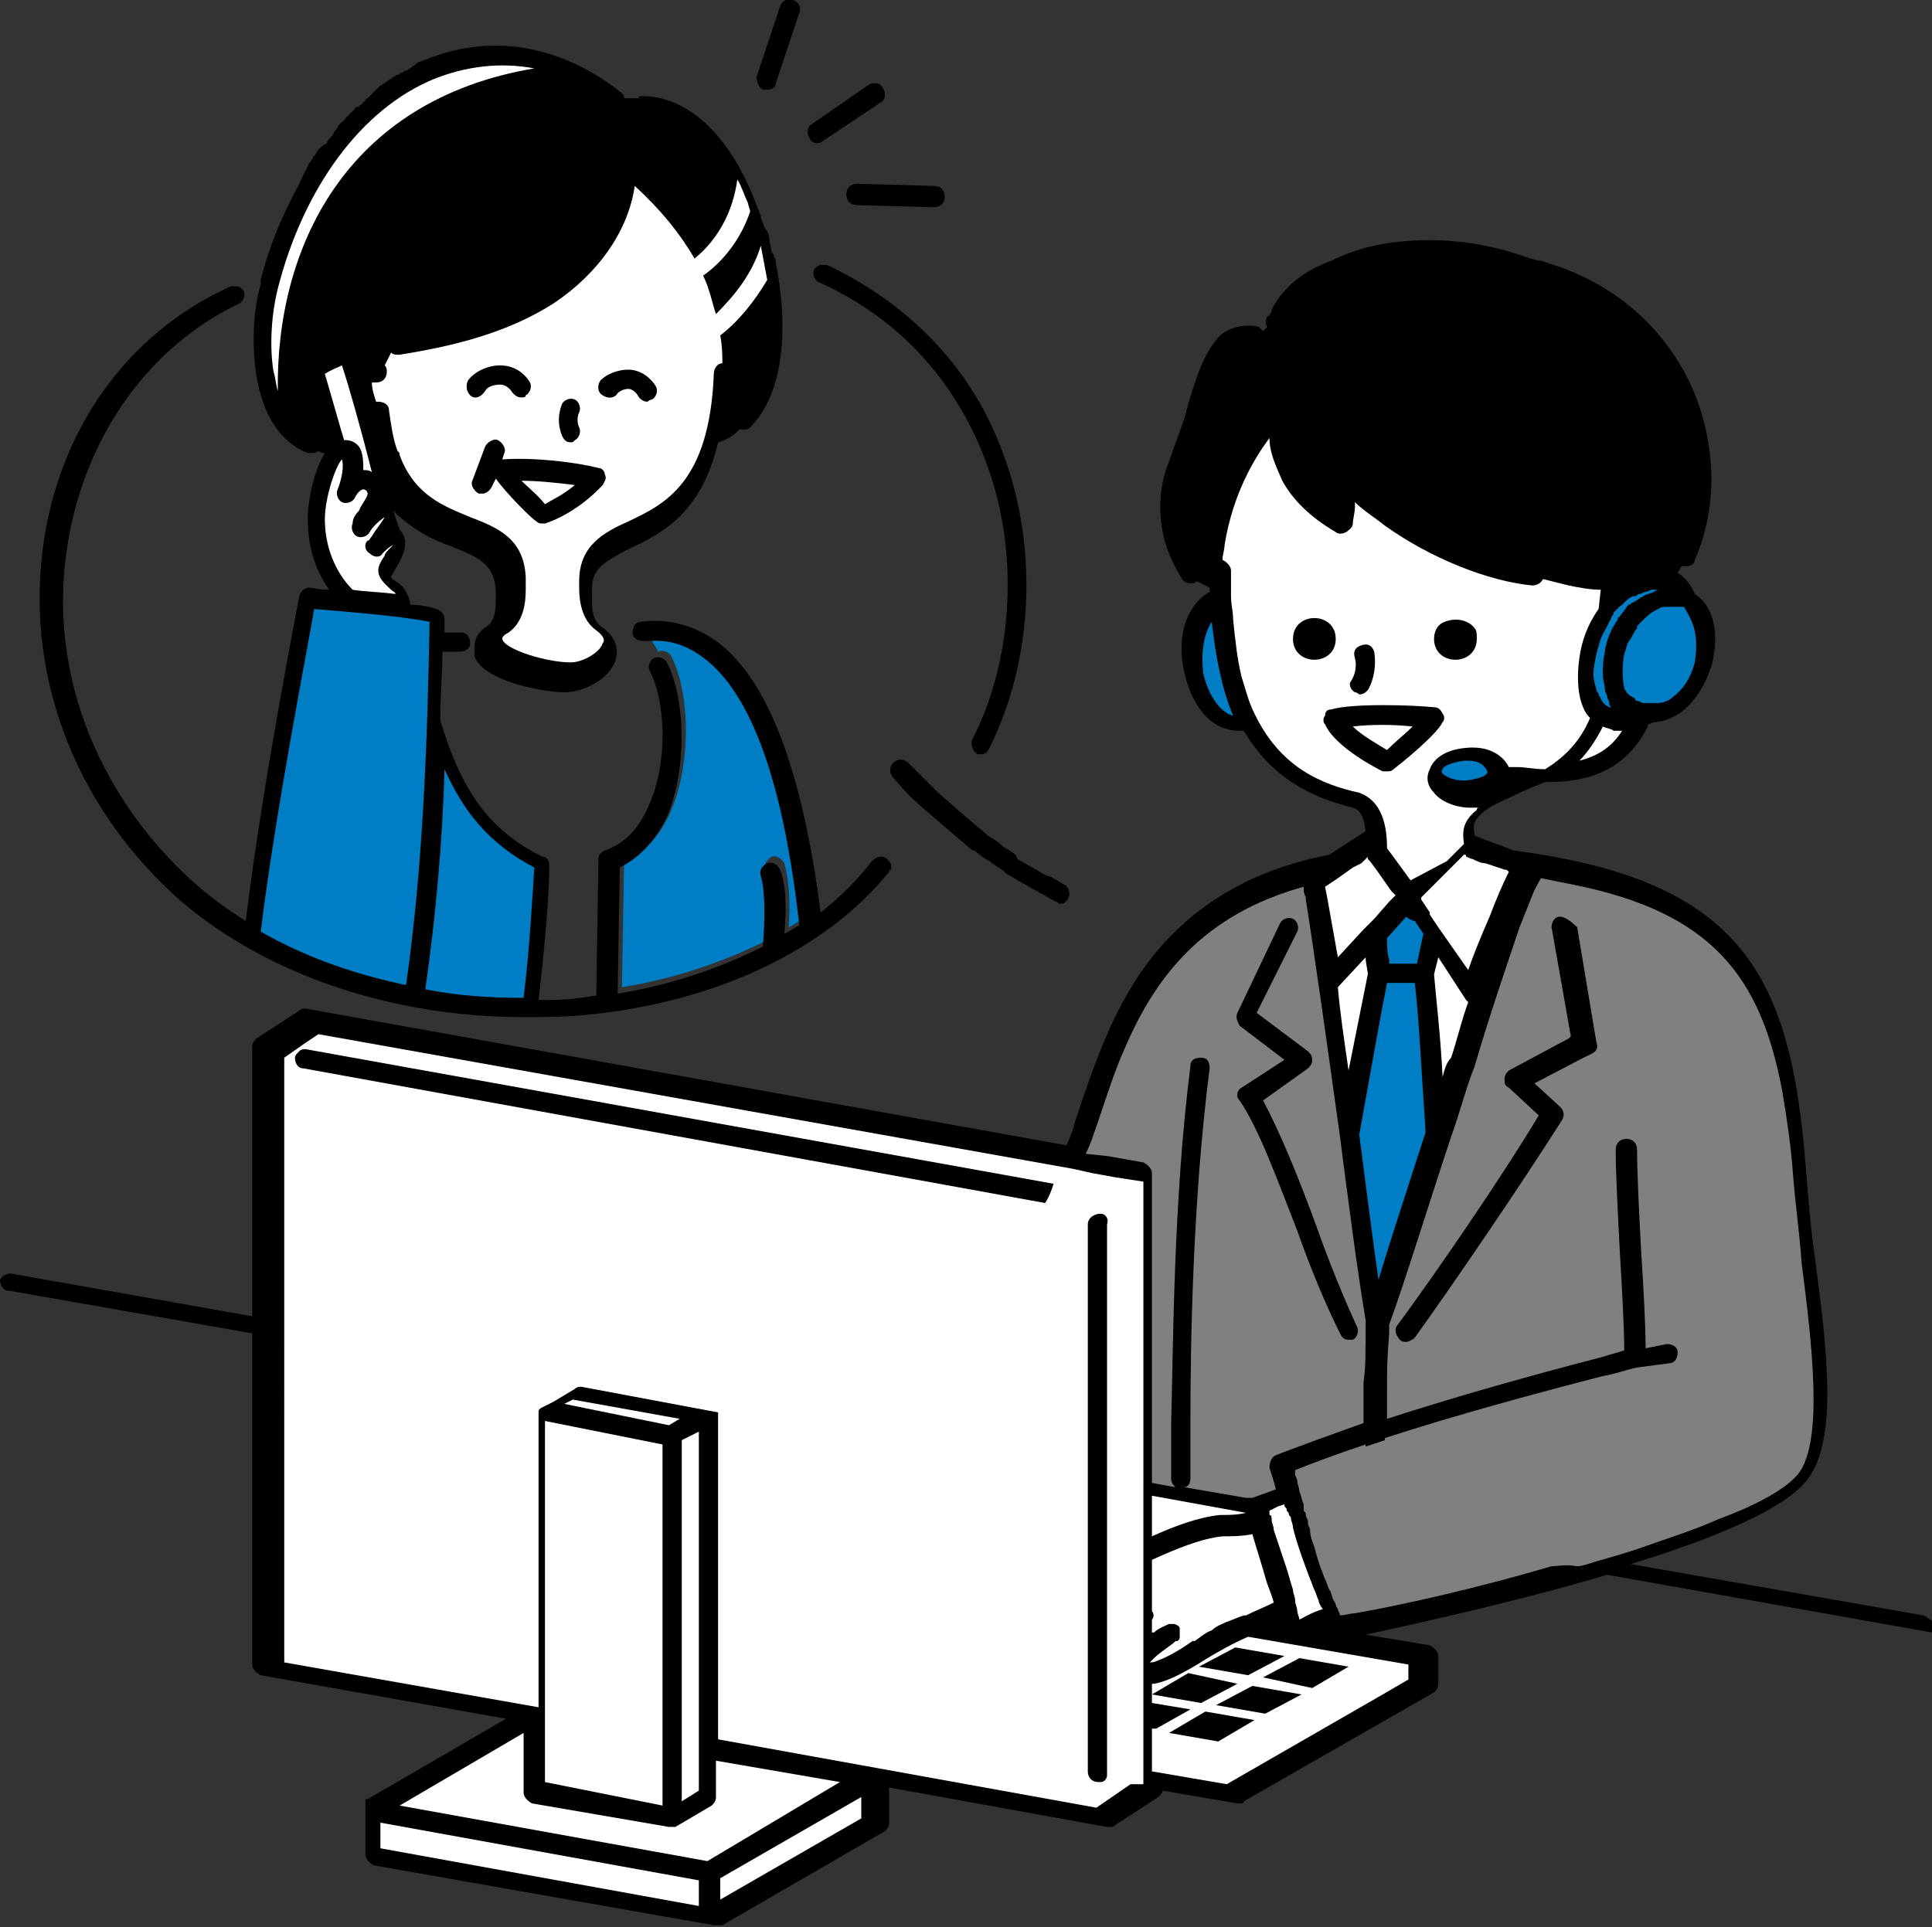 <?xml version="1.0" encoding="utf-8"?>
<!-- Generator: Adobe Illustrator 27.9.0, SVG Export Plug-In . SVG Version: 6.00 Build 0)  -->
<svg version="1.1" id="レイヤー_1" xmlns="http://www.w3.org/2000/svg" xmlns:xlink="http://www.w3.org/1999/xlink" x="0px"
	 y="0px" viewBox="0 0 90.4 90.2" style="enable-background:new 0 0 90.4 90.2;" xml:space="preserve">
<rect x="0" y="0" width="90.4" height="90.2" fill="#333333" stroke="none"/>
<style type="text/css">
	.st0{fill:#F5F3F2;}
	.st1{fill:#007EC5;}
	.st2{fill:#808080;}
	.st3{fill:#FFFFFF;}
</style>
<path class="st0" d="M59.8,75.9L59.8,75.9C59.8,75.9,59.8,75.9,59.8,75.9C59.8,75.9,59.8,75.9,59.8,75.9z"/>
<path class="st0" d="M57.1,70.9c-1,0.1-2.1,0.5-3.2,1V70l4.4,0.8c0,0,0,0,0,0C57.9,70.9,57.5,70.9,57.1,70.9
	C57.1,70.9,57.1,70.9,57.1,70.9z"/>
<path d="M50.2,55.7c0.1,0.1,0.1,0.2,0.1,0.3c0,0.2-0.2,0.3-0.3,0.4C50,56.2,50.1,56,50.2,55.7z"/>
<path d="M50.2,55.7c-0.1,0.2-0.2,0.5-0.3,0.7c0,0-0.1,0-0.1,0c0,0-0.1,0-0.1,0L49,56.3c0.1-0.3,0.2-0.6,0.4-0.9l0.6,0.1
	C50,55.5,50.1,55.6,50.2,55.7z"/>
<g>
	<path class="st1" d="M79.2,29.2c-0.1-0.3-0.3-0.5-0.6-0.6c-0.1,0-0.1,0-0.2,0c-0.1,0-0.2,0-0.4,0c-0.1,0-0.2,0-0.3,0
		c-0.2,0-0.3,0.1-0.5,0.2c-0.2,0.1-0.3,0.2-0.5,0.4c0,0-0.1,0.1-0.1,0.1c0,0,0,0,0,0c-0.1,0.1-0.1,0.1-0.2,0.2c0,0,0,0,0,0.1
		c-0.1,0.2-0.2,0.3-0.3,0.5c-0.1,0.2-0.2,0.4-0.3,0.7c-0.1,0.5-0.2,1.1,0,1.6c0,0,0,0,0,0c0,0.1,0.1,0.2,0.1,0.2
		c0,0.1,0.1,0.1,0.1,0.1c0.1,0.1,0.2,0.2,0.3,0.2c0,0,0.1,0,0.1,0.1c0.1,0,0.2,0.1,0.3,0.1c0.1,0,0.2,0,0.3,0c0,0,0.1,0,0.1,0
		c0.1,0,0.2,0,0.3,0h0c0.2-0.1,0.5-0.2,0.7-0.3c0.4-0.3,0.8-0.8,1-1.6C79.4,30.4,79.4,29.7,79.2,29.2z"/>
	<path class="st1" d="M76.2,28.3C76.2,28.3,76.3,28.3,76.2,28.3c0.1-0.1,0.1-0.1,0.1-0.1c0.2-0.1,0.3-0.3,0.5-0.3
		c0.2-0.1,0.3-0.2,0.5-0.2c0.1,0,0.2,0,0.3-0.1c-0.1,0-0.3,0-0.4,0c-0.1,0-0.2,0-0.3,0.1c0,0,0,0,0,0c-0.1,0-0.2,0.1-0.3,0.1
		c-0.1,0-0.1,0.1-0.2,0.1c0,0,0,0-0.1,0c-0.1,0.1-0.3,0.2-0.4,0.3c0,0,0,0-0.1,0.1c0,0,0,0,0,0c-0.1,0.1-0.1,0.1-0.2,0.2
		c0,0-0.1,0.1-0.1,0.1c0,0,0,0.1-0.1,0.1c-0.1,0.1-0.1,0.1-0.1,0.2c-0.1,0.2-0.2,0.4-0.3,0.6c-0.2,0.4-0.3,0.7-0.4,1.1
		c-0.1,0.5-0.1,0.9-0.1,1.3c0,0.1,0.1,0.3,0.1,0.4c0,0.1,0,0.1,0.1,0.2c0,0.1,0.1,0.1,0.1,0.2c0.1,0.2,0.2,0.3,0.4,0.4
		c0,0,0,0,0.1,0c0,0,0,0-0.1-0.1c0,0,0,0,0-0.1c0,0,0,0,0,0c-0.1-0.1-0.1-0.2-0.1-0.3c0-0.1-0.1-0.2-0.1-0.3
		c-0.1-0.2-0.1-0.5-0.1-0.7c0-0.3,0-0.7,0.1-1.1v0c0,0,0,0,0,0c0,0,0-0.1,0-0.1c0.1-0.5,0.3-1,0.6-1.4c0,0,0,0,0,0c0,0,0,0,0-0.1
		c0.1-0.1,0.1-0.2,0.2-0.2c0,0,0,0,0,0C75.9,28.6,76.1,28.5,76.2,28.3C76.2,28.3,76.2,28.3,76.2,28.3z"/>
	<path class="st1" d="M68.7,35.6c-0.1,0-0.1,0-0.2,0c-0.7,0.1-0.9,0.3-1,0.4c0,0,0,0.1,0,0.2c0.2,0.2,0.6,0.4,1.3,0.3
		c0.5-0.1,0.8-0.3,0.8-0.4c0,0,0,0,0,0C69.5,35.9,69.3,35.6,68.7,35.6z"/>
	<path class="st1" d="M64.9,46c-0.3,1.5-0.7,3.8-1.3,7.1c0,0,0,0,0,0c0.3,2.3,0.6,4.6,0.9,6.7c0.7-2,1.4-4.4,2.2-6.9
		c0,0,0-0.1,0-0.1c-0.2-2.9-0.3-5.2-0.5-6.9L64.9,46z"/>
	<path class="st1" d="M64.9,45l1.3,0l0-0.1l0.3-1.4L66.1,43c-0.2,0-0.3-0.1-0.4-0.2l-0.9,1c0,0.3,0.1,0.7,0.1,1
		C64.9,44.9,64.9,45,64.9,45z"/>
	<path class="st1" d="M56.3,31.5c0.2,0.9,0.6,1.8,1.4,2c-0.5-1.1-0.8-2.6-1-4.4C56.3,29.7,56.2,30.6,56.3,31.5z"/>
	<path class="st1" d="M53.9,78.8L53.9,78.8C53.9,78.8,53.9,78.8,53.9,78.8L53.9,78.8z"/>
	<path class="st1" d="M30.4,29.8c0.1,0.2,0.3,0.5,0.4,0.7c0.2-0.1,0.5,0,0.6,0.2c0.8,1.5,1,4.6,0.1,7c-0.5,1.3-1.3,2.2-2.3,2.6
		l-0.1,5.9c2.5-0.4,4.8-1.2,6.8-2.2c0.1-1.4,0.2-2.5-0.1-3.3c-0.1-0.2,0.1-0.5,0.3-0.6c0.2-0.1,0.5,0.1,0.6,0.3
		c0.2,0.7,0.3,1.8,0.2,3c0.2-0.1,0.5-0.3,0.7-0.4C37,37.7,35.7,33,33.5,30.9C32.6,30.1,31.6,29.7,30.4,29.8z"/>
	<path class="st1" d="M20.8,36c-0.2,3.4-0.4,6.9-0.9,10.3c1.5,0.3,3.1,0.4,4.6,0.4c0,0,0,0,0,0c0.3-2.5,0.4-4.6,0.5-6.1
		C23,39.5,21.7,38,20.8,36z"/>
	<path class="st1" d="M14.7,28.5c-0.4,1.8-1.8,9.4-2.5,15.1c2,1.1,4.3,2,6.8,2.5c0.9-5.6,1-11.4,1.1-17
		C18.6,28.8,15.8,28.6,14.7,28.5z"/>
</g>
<g>
	<path d="M90,75.6l-13.7-2.4c3.9-1.2,7.3-2.6,8.3-4c1.4-1.9,0.9-6,0.3-10.5c-0.2-1.4-0.3-2.8-0.4-4c-0.7-9-2.9-13.5-13.7-14.9
		c-0.7-0.3-1.4-0.5-1.8-0.7c-0.1-0.6,0-0.7,0.3-1c0.4-0.4,1-0.6,1.6-0.9c0.4-0.2,0.9-0.4,1.4-0.6c0,0,0,0,0.1,0
		c1.7,0,3.6-0.4,4.7-2.6c0,0,0,0,0-0.1c0.1,0,0.2-0.1,0.3-0.1c1.4-0.1,2.3-1.4,2.7-2.7c0.4-1.6,0-2.8-0.8-3.3
		c-0.2-0.5-0.5-0.8-0.8-1c0,0,0-0.1,0.1-0.1c0-0.1,0-0.1,0.1-0.2c0,0,0,0,0,0c0.1,0,0.1,0,0.2,0c0.2,0,0.4-0.1,0.4-0.3
		c1.1-2.5,1-5.4-0.1-8c-1.2-2.7-3.4-4.7-6.2-5.7c-0.3-0.1-0.6-0.2-0.9-0.3h0c0,0-0.1,0-0.1,0c-0.1,0-0.3-0.1-0.4-0.1c0,0,0,0,0,0
		c-1.9-0.7-3.9-1-6-0.8c-1.2,0.1-2.3,0.4-3.3,0.9c0,0,0,0,0,0c-1.1,0.4-2.2,1.1-2.8,2.3c0,0,0,0,0,0.1c-0.1,0.1-0.1,0.2-0.2,0.2
		c-0.1,0.2-0.1,0.4,0,0.5c-0.1,0.1-0.1,0.1-0.2,0.2c-0.1-0.1-0.1-0.1-0.2-0.2c-0.7-0.2-1.6,0.1-1.9,0.5c-0.7,0.8-1,1.8-1.4,3.1
		c0,0.1-0.1,0.3-0.1,0.4c-0.2,0.7-0.5,1.4-0.8,2.3c-0.7,1.7-0.5,3.7,0.5,5.3c0,0.1,0.1,0.1,0.1,0.2c0,0,0,0,0,0
		c0.1,0.1,0.2,0.2,0.4,0.2c0.1,0,0.2,0,0.3-0.1c0.2,0.1,0.4,0.2,0.6,0.3c0,0.1,0,0.1,0,0.2c-0.9,0.5-1.6,1.8-1.2,3.7
		c0.3,1.4,1.1,2.8,2.6,2.8c0.1,0,0.1,0,0.2,0c0,0,0,0,0,0c1.3,2.2,3.1,3.1,5.1,3.6c0.3,0.1,0.5,0.3,0.6,1.1c0,0,0,0,0,0l-1.7,1.1
		c-3.6,0.7-6.3,2.3-8.3,4.8c-1.8,2.3-2.7,5-3.6,7.7c-0.1,0.4-0.2,0.7-0.4,1.1l-35.6-6.4c-0.1,0-0.2,0-0.3,0.1l-2,1.3
		c-0.1,0.1-0.2,0.2-0.2,0.4v12.6l-11.3-2c-0.2,0-0.4,0.1-0.5,0.3c0,0.2,0.1,0.4,0.3,0.5l0.1,0l11.4,2v15.5c0,0.2,0.2,0.4,0.4,0.5
		l12.4,2.2v-0.7l-7.4,4.3c0,0,0,0,0,0c0,0,0,0-0.1,0c0,0,0,0,0,0c0,0,0,0,0,0c0,0,0,0,0,0c0,0,0,0,0,0.1c0,0,0,0,0,0.1
		c0,0,0,0,0,0.1c0,0,0,0,0,0.1c0,0,0,0,0,0.1v2.1c0,0.2,0.2,0.4,0.4,0.5l15.9,2.8c0,0,0,0,0,0c0,0,0,0,0,0c0,0,0,0,0.1,0
		c0,0,0,0,0.1,0c0,0,0,0,0.1,0c0,0,0,0,0.1,0l7.6-4.4c0.1-0.1,0.2-0.2,0.2-0.4v-2.1c0,0,0,0,0,0c0,0,0,0,0,0c0,0,0,0,0,0
		c0,0,0,0,0-0.1c0,0,0,0,0,0c0,0,0,0,0-0.1c0,0,0,0,0-0.1s0,0,0-0.1c0,0-0.1-0.1-0.1-0.1c0,0,0,0-0.1,0c0,0,0,0,0,0c0,0,0,0,0,0
		c0,0,0,0,0,0l0,0l-7.3-1.3v0.9l17.7,3.2c0,0,0.1,0,0.1,0c0.1,0,0.2,0,0.3-0.1c0,0,0,0,0,0l2-1.3c0.1-0.1,0.2-0.2,0.2-0.3l3.5,0.6
		c0,0,0.1,0,0.1,0c0.1,0,0.2,0,0.2-0.1l8.9-5.1c0.1-0.1,0.2-0.2,0.2-0.4v-1.3c0-0.2-0.2-0.4-0.4-0.5l-3-0.5
		c2.3-0.5,6.9-1.5,11.3-2.8l15.2,2.7c0,0,0,0,0.1,0h0c0.2,0,0.3-0.1,0.4-0.3C90.4,75.9,90.2,75.7,90,75.6z"/>
	<path class="st2" d="M72.6,73.3c-3.4,1-6.9,1.8-9.2,2.2c-0.2,0-0.5,0.1-0.7,0.1c0-0.1-0.1-0.2-0.1-0.3c-0.1-0.1-0.1-0.3-0.2-0.4
		c-0.1-0.2-0.1-0.4-0.2-0.5c-0.1-0.2-0.1-0.3-0.2-0.5c-0.1-0.2-0.1-0.3-0.2-0.5c-0.1-0.3-0.2-0.6-0.3-1c-0.1-0.3-0.2-0.5-0.2-0.8
		c0-0.1-0.1-0.2-0.1-0.3c0,0,0-0.1,0-0.1c0-0.1-0.1-0.2-0.1-0.3c0-0.1,0-0.1-0.1-0.2c0,0,0,0,0,0c0-0.1,0-0.1,0-0.2c0,0,0-0.1,0-0.1
		c-0.1-0.2-0.1-0.4-0.2-0.6c0-0.2-0.1-0.3-0.1-0.5c0-0.1-0.1-0.2-0.1-0.3c0-0.1,0-0.1,0-0.2c1-0.4,2.1-0.8,3.3-1.2c0,0,0,0,0,0.1
		c0,0,0,0,0,0c0.3-0.1,0.6-0.2,0.9-0.3c0,0,0-0.1,0-0.1c3.4-1.1,7.1-2.1,10.2-2.9c0.6-0.1,1.1-0.3,1.6-0.4l1.5-0.2
		c0.3,0,0.4-0.3,0.4-0.5c0-0.3-0.3-0.4-0.5-0.4l-1,0.2c0-1.1-0.1-2.8-0.2-4.4c-0.1-1.8-0.2-3.8-0.2-4.9c0-0.3-0.2-0.5-0.5-0.5
		c-0.3,0-0.5,0.2-0.5,0.5c0,1.1,0.1,3,0.2,4.9c0.1,1.7,0.2,3.4,0.2,4.5c-0.3,0.1-0.7,0.2-1,0.3c-3.1,0.8-6.7,1.8-10.1,2.9
		c0-0.7,0-1.1,0-1.5c0-0.6,0-1.3,0.1-2.5c0-0.1,0-0.2,0-0.4c0.8-2.2,1.8-5.5,2.9-8.8c0,0,0,0,0,0c0,0,0,0,0,0
		c0.4-1.1,0.7-2.3,1.1-3.3c0.7-2.4,1.5-4.7,2.1-6.5c0.2-0.5,0.4-1,0.6-1.5c0.1-0.3,0.3-0.6,0.4-0.8c0.5,0.1,1,0.2,1.5,0.3
		c6.5,1.3,8.8,4.3,9.8,9.7c0.2,1.2,0.4,2.5,0.5,3.9c0.1,1.3,0.3,2.7,0.4,4.1c0.5,3.9,1,8.2-0.1,9.8c-0.5,0.7-1.9,1.5-3.8,2.2
		c-1.1,0.5-2.4,0.9-3.8,1.4c-0.6,0.2-1.3,0.4-2,0.6c-0.3,0.1-0.6,0.2-0.8,0.2C73.2,73.2,72.9,73.3,72.6,73.3z"/>
	<path class="st3" d="M53.9,80.9l0.2,0l1.6-0.9l-1.8-0.3v-0.9v0c0,0,0,0,0.1,0c0.6-0.1,1.4-0.5,2.5-1.2c0.5-0.3,1.2-0.7,1.9-1
		l7.5,1.3v0.7l-1.2,0.7l-7.3,4.2l-3.5-0.6V80.9z"/>
	<path class="st3" d="M52.9,83.5l-1.6,1.1l-17.7-3.2V66.7v-0.4v-0.1c0,0,0,0,0-0.1c0,0,0,0,0,0c0,0,0,0,0,0c0,0,0,0,0,0c0,0,0,0,0,0
		c0,0,0,0,0,0c0,0,0,0,0,0c0,0,0,0,0,0c0,0,0,0,0,0c0,0,0,0,0,0c0,0,0,0,0,0c0,0,0,0,0,0c0,0,0,0,0,0c0,0,0,0,0,0c0,0,0,0,0,0
		c0,0,0,0,0,0c0,0,0,0,0,0c0,0,0,0,0,0c0,0,0,0,0,0l0,0l-6.4-1.2c-0.1,0-0.2,0-0.3,0.1l0,0l-0.5,0.3l-0.5,0.3l-0.6,0.3c0,0,0,0,0,0
		c0,0,0,0,0,0c0,0,0,0,0,0c0,0-0.1,0.1-0.1,0.1c0,0,0,0,0,0c0,0,0,0,0,0c0,0,0,0,0,0c0,0,0,0,0,0c0,0,0,0,0,0.1v13.8l-11.9-2.1V62.8
		v-0.4V62V49.5l1-0.7l0.6-0.4l35.3,6.3l0.9,0.2l1.1,0.2l1.3,0.2V83.5z"/>
	<polygon class="st3" points="32.7,83.8 31.9,84.3 31.9,67.4 32.7,67 	"/>
	<polygon class="st3" points="40.3,84.1 40.3,85.1 33.7,88.9 33.7,87.9 	"/>
	<polygon class="st3" points="17.8,85.3 17.8,85.3 32.7,88 32.7,88 32.7,89.2 17.8,86.5 	"/>
	<path class="st3" d="M33.1,87.1l-14.4-2.6l5.8-3.4v2.8c0,0.2,0.2,0.4,0.4,0.5l6.4,1.1c0,0,0,0,0,0c0,0,0,0,0,0c0,0,0.1,0,0.1,0
		c0,0,0,0,0.1,0c0,0,0,0,0.1,0l1.7-1c0.1-0.1,0.2-0.2,0.2-0.4v-1.7l5.8,1L33.1,87.1z"/>
	<polygon class="st3" points="26.8,65.5 31.8,66.4 31.3,66.7 31.3,66.7 26.4,65.7 	"/>
	<polygon class="st3" points="31,84.5 25.5,83.4 25.5,66.5 31,67.6 	"/>
	<path class="st3" d="M58.3,70.8C58.3,70.8,58.3,70.8,58.3,70.8c-0.4,0.1-0.8,0.1-1.1,0.1c0,0,0,0-0.1,0c-1,0.1-2.1,0.5-3.2,1V70
		L58.3,70.8z"/>
	<path class="st3" d="M57.4,75.9c-0.2,0.1-0.5,0.2-0.7,0.4c-0.3,0.1-0.5,0.3-0.8,0.5c0,0,0,0-0.1,0c-0.7,0.5-1.3,0.8-1.6,0.9
		c-0.2,0.1-0.3,0.1-0.4,0.1v0c0,0,0.1-0.1,0.2-0.2c0.2-0.2,0.5-0.4,0.9-0.7c0.1-0.1,0.1-0.1,0.2-0.1c0.1-0.1,0.1-0.1,0.1-0.2
		c0-0.1,0-0.3,0-0.4C55.2,76.1,55,76,54.9,76c-0.1,0-0.1,0-0.2,0c-0.2,0.1-0.5,0.2-0.7,0.4c0,0,0,0-0.1,0v0v-0.6v0
		c0.1-0.1,0.1-0.3,0-0.4v0v-0.5V73c1.1-0.5,2.3-1,3.3-1.1c0.4,0,0.9,0,1.4-0.1c0.2,0.7,0.4,1.3,0.6,2c0.1,0.4,0.3,0.8,0.4,1.2
		c-0.4,0.2-0.9,0.4-1.3,0.6c0,0,0,0-0.1,0C57.9,75.7,57.7,75.8,57.4,75.9z"/>
	<path d="M59.8,75.8C59.8,75.9,59.8,75.9,59.8,75.8L59.8,75.8C59.8,75.9,59.8,75.9,59.8,75.8z"/>
	<path class="st3" d="M60.8,75.8c0-0.1-0.1-0.3-0.1-0.4c0-0.2-0.1-0.3-0.1-0.5c0-0.2-0.1-0.3-0.1-0.5c-0.1-0.3-0.2-0.7-0.3-1
		c-0.2-0.6-0.4-1.2-0.6-1.8c0-0.2-0.1-0.3-0.1-0.5c0-0.1,0-0.2-0.1-0.2c0-0.1,0-0.1,0-0.2l0.2-0.1l0.2-0.1l0.3-0.1
		c0,0.1,0,0.1,0.1,0.2c0,0,0,0,0,0c0,0.1,0,0.1,0.1,0.2c0,0.1,0,0.1,0.1,0.2c0,0,0,0,0,0c0,0.2,0.1,0.3,0.1,0.5
		c0.2,0.8,0.5,1.6,0.8,2.4c0.1,0.2,0.1,0.3,0.2,0.5c0.1,0.2,0.1,0.3,0.2,0.5c0,0.1,0.1,0.3,0.2,0.4C61.3,75.5,61,75.7,60.8,75.8z"/>
	<path class="st3" d="M58.1,31.7c-0.2-0.8-0.3-1.7-0.4-2.7c0-0.4-0.1-0.7-0.1-1.1c0,0,0,0,0-0.1c0-0.3,0-0.7,0-1.1
		c0-0.2-0.2-0.4-0.4-0.5c0-0.2,0.1-0.5,0.1-0.7c0.4-2.5,1.5-4.2,2.1-5c0,0.7,0.3,1.3,0.6,2c0.5,0.9,1.3,1.7,2.5,2.4
		c0.1,0.1,0.3,0.1,0.5,0c0.1-0.1,0.3-0.2,0.3-0.4c0-0.2,0.1-0.5,0.1-0.8c0-0.1,0-0.2,0-0.2c0.4,0.4,0.9,0.7,1.4,1.1
		c2.1,1.5,4.8,2.6,6.9,2.8c0,0,0,0,0,0c0.2,0,0.4-0.1,0.5-0.3c0.4,0.1,0.8,0.2,1.2,0.3c0.5,0.1,1,0.2,1.5,0.2l-0.1,0.9
		c-0.5,0.7-0.8,1.5-0.9,2.3c-0.1,0.7-0.1,1.5,0.1,2.1c0.1,0.3,0.2,0.5,0.4,0.7c-0.5,1.2-1.3,1.9-2.1,2.4c-0.5,0-0.9-0.1-1.3-0.1
		c-0.1,0-0.3,0-0.4,0c-0.3-0.6-1-1-2-0.9c-1.2,0.1-1.6,0.7-1.7,1c-0.2,0.4-0.1,0.8,0.2,1.1c0.3,0.4,1,0.7,1.7,0.7c0.1,0,0.2,0,0.4,0
		c0,0-0.1,0-0.1,0.1c-0.6,0.5-0.7,0.9-0.6,1.6c0,0,0,0,0,0l-0.8,0.8L66,41.2l-0.8-1.1l-0.3-0.4c0-1-0.2-2.2-1.3-2.6c0,0,0,0,0,0
		c-1.8-0.4-3.7-1.2-4.9-3.7C58.4,32.8,58.3,32.3,58.1,31.7z"/>
	<path class="st1" d="M56.3,31.5c-0.1-0.9,0-1.8,0.4-2.4c0.2,1.8,0.5,3.2,1,4.4C57,33.3,56.5,32.4,56.3,31.5z"/>
	<path class="st1" d="M79.2,29.2c0.2,0.5,0.2,1.2,0.1,1.8c-0.2,0.8-0.6,1.3-1,1.6c-0.2,0.2-0.5,0.3-0.7,0.3h0c-0.1,0-0.2,0-0.3,0
		c0,0-0.1,0-0.1,0c-0.1,0-0.2,0-0.3,0c-0.1,0-0.2-0.1-0.3-0.1c0,0-0.1,0-0.1-0.1c-0.1-0.1-0.2-0.1-0.3-0.2c0,0-0.1-0.1-0.1-0.1
		c0-0.1-0.1-0.1-0.1-0.2c0,0,0,0,0,0c-0.1-0.5-0.1-1,0-1.6c0.1-0.2,0.1-0.5,0.3-0.7c0.1-0.2,0.2-0.4,0.3-0.5c0,0,0,0,0-0.1
		c0.1-0.1,0.1-0.1,0.2-0.2c0,0,0,0,0,0c0,0,0.1-0.1,0.1-0.1c0.1-0.1,0.3-0.3,0.5-0.4c0.2-0.1,0.3-0.2,0.5-0.2c0.1,0,0.2,0,0.3,0
		c0.1,0,0.2,0,0.4,0c0.1,0,0.1,0,0.2,0C78.9,28.6,79.1,28.9,79.2,29.2z"/>
	<path class="st1" d="M75.4,28.9c0-0.1,0.1-0.1,0.1-0.2c0,0,0-0.1,0.1-0.1c0,0,0-0.1,0.1-0.1c0-0.1,0.1-0.1,0.2-0.2c0,0,0,0,0,0
		c0,0,0,0,0.1-0.1c0.1-0.1,0.2-0.2,0.4-0.3c0,0,0,0,0.1,0c0.1,0,0.1-0.1,0.2-0.1c0.1,0,0.2-0.1,0.3-0.1c0,0,0,0,0,0
		c0.1,0,0.2-0.1,0.3-0.1c0.1,0,0.3,0,0.4,0c-0.1,0-0.2,0-0.3,0.1c-0.2,0.1-0.4,0.1-0.5,0.2c-0.2,0.1-0.3,0.2-0.5,0.3
		c0,0-0.1,0-0.1,0.1c0,0,0,0-0.1,0c0,0,0,0,0,0c-0.1,0.1-0.2,0.3-0.3,0.4c0,0,0,0,0,0c-0.1,0.1-0.1,0.2-0.2,0.2c0,0,0,0,0,0.1
		c0,0,0,0,0,0c-0.3,0.4-0.5,0.9-0.6,1.4c0,0,0,0.1,0,0.1c0,0,0,0,0,0v0c-0.1,0.4-0.1,0.7-0.1,1.1c0,0.2,0.1,0.5,0.1,0.7
		c0,0.1,0.1,0.2,0.1,0.3c0,0.1,0.1,0.2,0.1,0.3c0,0,0,0,0,0c0,0,0,0,0,0.1c0,0,0,0,0.1,0.1c0,0,0,0-0.1,0c-0.2-0.1-0.3-0.2-0.4-0.4
		c0-0.1-0.1-0.1-0.1-0.2c0-0.1-0.1-0.1-0.1-0.2c0-0.1-0.1-0.3-0.1-0.4c-0.1-0.4,0-0.8,0.1-1.3c0.1-0.4,0.2-0.8,0.4-1.1
		C75.2,29.3,75.3,29.1,75.4,28.9z"/>
	<path class="st3" d="M67.5,50.4c-0.1-2-0.3-3.6-0.4-4.8l0.2-0.8l1.3,2c0,0,0,0,0.1,0.1c-0.3,0.8-0.5,1.7-0.8,2.6
		C67.7,49.7,67.6,50,67.5,50.4z"/>
	<path class="st3" d="M68.5,40C68.6,40,68.6,40,68.5,40c0.1,0,0.1,0,0.1,0.1c0.1,0,0.2,0.1,0.3,0.1c0.2,0.1,0.4,0.2,0.6,0.2
		c0.3,0.1,0.6,0.2,0.9,0.3c0,0,0,0,0,0c0.1,0,0.1,0,0.2,0.1c-0.3,0.6-0.6,1.3-0.9,2.1c0,0,0,0,0,0c-0.4,0.9-0.8,1.9-1,2.5l-1.4-2
		l-0.4-0.6l0-0.1l-0.4-0.6L66.5,42l0.2-0.2l1.6-1.6L68.5,40L68.5,40z"/>
	<path class="st1" d="M66.3,45.1l-1.3,0c0-0.1,0-0.1,0-0.2c-0.1-0.3-0.1-0.7-0.1-1l0.9-1c0.1,0.1,0.3,0.2,0.4,0.2l0.4,0.6L66.3,45.1
		L66.3,45.1z"/>
	<path class="st1" d="M69.6,36.1c0,0.2-0.3,0.3-0.8,0.4c-0.6,0.1-1.1-0.1-1.3-0.3c-0.1-0.1,0-0.2,0-0.2c0-0.1,0.3-0.3,1-0.4
		c0.1,0,0.1,0,0.2,0C69.3,35.6,69.5,35.9,69.6,36.1C69.6,36.1,69.6,36.1,69.6,36.1z"/>
	<path d="M70.4,36.6C70.4,36.6,70.4,36.6,70.4,36.6C70.4,36.6,70.4,36.6,70.4,36.6C70.4,36.6,70.4,36.6,70.4,36.6z"/>
	<polygon class="st3" points="64,40.1 64,40.2 64.1,40.3 64.4,40.7 65.1,41.7 65.3,41.9 65,42.2 65,42.2 64.3,43 63.8,43.5 
		62.6,44.8 62.1,42 62.1,42 62,41.5 62,41.5 62.6,41.1 63.3,40.6 63.7,40.4 64,40.1 	"/>
	<path class="st3" d="M63.9,44.8c0,0.3,0.1,0.6,0.1,0.8c-0.2,1-0.5,2.5-0.9,4.5c-0.2-1.4-0.4-2.7-0.5-3.9L63.9,44.8z"/>
	<path class="st1" d="M63.6,53.1c0.6-3.3,1-5.6,1.3-7.1l1.3,0c0.2,1.7,0.3,4,0.5,6.9c0,0,0,0.1,0,0.1l0,0c-0.8,2.5-1.6,4.9-2.2,6.9
		C64.2,57.8,63.9,55.4,63.6,53.1C63.6,53.1,63.6,53.1,63.6,53.1z"/>
	<path class="st3" d="M73.9,35.6c0.4-0.4,0.8-1,1.1-1.6c0.2,0.1,0.4,0.1,0.5,0.2c0.1,0,0.3,0,0.4,0C75.4,35,74.7,35.4,73.9,35.6z"/>
	<path class="st2" d="M51.2,53c0.5-1.4,0.9-2.8,1.5-4.1c1.4-3.2,3.6-6.1,8.3-7.4l0,0.1c0,0.1,0,0.2,0.1,0.4l0,0.1
		c0.4,2.5,1,6.8,1.6,11.1c0,0,0,0,0,0c0.4,3.1,0.8,6.2,1.2,8.6c0,1.5,0,2.2-0.1,2.9c0,0.5,0,1,0,1.9c-1.4,0.5-2.8,1-4.1,1.5
		c-0.2,0.1-0.3,0.3-0.3,0.6c0.1,0.3,0.2,0.6,0.3,1l-1.1,0.4l0,0l-0.3,0l-2.9-0.5c0.2,0,0.3-0.2,0.3-0.4c0-0.5,0-1.4,0-2.6
		c0-3.6,0.1-10.4,0.9-16.6c0-0.3-0.1-0.5-0.4-0.5s-0.5,0.1-0.5,0.4c-0.8,6.3-0.8,13.1-0.9,16.7c0,1.2,0,2.1,0,2.6
		c0,0.2,0.1,0.3,0.2,0.4l-1.1-0.2V54.9c0-0.2-0.2-0.4-0.4-0.5l-1.7-0.3L50.8,54C51,53.6,51.1,53.3,51.2,53z"/>
	<path d="M73,42.9c-0.3,0-0.4,0.3-0.4,0.5l0.9,5.1l-0.1,0.1l-2.8,1.5c-0.1,0.1-0.2,0.2-0.2,0.4c0,0.2,0,0.3,0.2,0.4l1.4,1.3
		c-1.8,3-4.9,7.5-6.6,9.8c-0.1,0.1-0.1,0.2-0.1,0.3c0,0.1,0.1,0.3,0.2,0.4c0.1,0.1,0.2,0.1,0.3,0.1c0.1,0,0.3-0.1,0.4-0.2
		c1.8-2.5,5-7.2,6.9-10.2c0.1-0.2,0.1-0.4-0.1-0.6l-1.2-1.1l2.1-1.1l0.6-0.3c0.2-0.1,0.3-0.3,0.2-0.5l-0.9-5.4
		C73.5,43.1,73.2,42.9,73,42.9z"/>
	<path d="M60.1,49.6l-2,1.3c-0.2,0.1-0.3,0.4-0.1,0.6c0.9,1.3,1.8,3.8,2.7,6.1c0.6,1.7,1.3,3.4,2,4.8c0.1,0.2,0.2,0.3,0.4,0.3
		c0.1,0,0.1,0,0.2,0c0.2-0.1,0.3-0.4,0.2-0.6c-0.6-1.3-1.3-3-1.9-4.7c-0.8-2.2-1.7-4.4-2.5-5.9l2.1-1.5c0.1-0.1,0.2-0.2,0.2-0.4
		c0-0.2-0.1-0.3-0.2-0.4l-2.4-1.8l1.9-3.8c0.1-0.2,0-0.5-0.2-0.6c-0.2-0.1-0.5,0-0.6,0.2l-2,4.2c-0.1,0.2,0,0.4,0.1,0.6L60.1,49.6z"
		/>
	<polygon points="61.4,79 63.1,78 60.8,77.6 59.1,78.5 	"/>
	<path d="M67.1,29.9c0-0.4,0.2-0.7,0.5-0.8c0.5-0.2,1.1-0.1,1.4,0.3c0.1,0.1,0.1,0.3,0.1,0.5C69.1,31.2,67.1,31.2,67.1,29.9z
		 M62.3,33.2c1-0.3,3.9-0.2,4.8-0.1c0.2,0,0.3,0.1,0.4,0.3c0.1,0.1,0.1,0.3,0,0.4c-0.3,0.6-1.9,1.9-2.3,2.2
		c-0.1,0.1-0.2,0.1-0.3,0.1c-0.1,0-0.1,0-0.2,0c-0.2-0.1-2.2-1.1-2.7-2.2c-0.1-0.1-0.1-0.3,0-0.4C62,33.3,62.1,33.2,62.3,33.2z
		 M63.3,34c0.4,0.4,1.1,0.8,1.6,1.1c0.4-0.4,0.9-0.8,1.2-1.1C65.2,33.9,64.1,33.9,63.3,34z M63.4,32.4c0.1,0,0.2,0.1,0.2,0.1
		c0.2,0,0.3-0.1,0.4-0.2c0.3-0.5,0.4-1.2,0.3-1.8c-0.1-0.3-0.3-0.4-0.6-0.3c-0.3,0.1-0.4,0.3-0.3,0.6c0.1,0.4,0,0.8-0.2,1.1
		C63.1,32,63.2,32.3,63.4,32.4z M62.5,29.9c0-1.3-2-1.3-2,0C60.5,31.2,62.5,31.2,62.5,29.9z"/>
	<polygon points="56.9,79.8 59.2,80.2 60.9,79.3 58.6,78.9 	"/>
	<polygon points="56.1,78 58.4,78.4 60.1,77.5 57.8,77.1 	"/>
	<polygon points="54.7,81.1 57,81.5 58.7,80.5 56.4,80.1 	"/>
	<polygon points="57.9,78.8 55.6,78.3 53.9,79.3 56.2,79.7 	"/>
	<path d="M51.5,56.8C51.4,56.8,51.4,56.8,51.5,56.8c-0.3,0-0.6,0.2-0.6,0.5v25.6c0,0.3,0.2,0.5,0.5,0.5c0,0,0.1,0,0.1,0
		c0.2,0,0.3-0.2,0.3-0.3c0,0,0-0.1,0-0.1V57.3C51.9,57,51.7,56.8,51.5,56.8z"/>
	<path d="M39.6,9.1c0,0.3,0.2,0.5,0.5,0.5l3.6,0.1c0,0,0,0,0,0c0.3,0,0.5-0.2,0.5-0.5c0-0.3-0.2-0.5-0.5-0.5l-3.6-0.1
		C39.8,8.6,39.6,8.8,39.6,9.1z"/>
	<path d="M47.5,40c-0.2-0.2-0.5-0.3-0.7-0.5c0,0,0,0,0,0c-0.2-0.2-0.5-0.3-0.7-0.5c0,0,0,0,0,0c-0.2-0.2-0.5-0.4-0.7-0.6
		c0,0,0,0,0,0c-0.5-0.4-0.9-0.8-1.4-1.2c-0.5-0.5-1-1-1.5-1.5c-0.2-0.2-0.5-0.2-0.7,0c-0.2,0.2-0.2,0.5,0,0.7c0.5,0.6,1,1.1,1.6,1.6
		c0.7,0.6,1.4,1.2,2.1,1.8c0,0,0,0,0.1,0c0.2,0.2,0.5,0.4,0.7,0.5c0,0,0,0,0,0c0.2,0.2,0.5,0.3,0.7,0.5c0,0,0.1,0.1,0.1,0.1
		c0.2,0.1,0.5,0.3,0.7,0.4c0,0,0,0,0,0c0.2,0.1,0.5,0.3,0.7,0.4c0.1,0,0.1,0.1,0.2,0.1c0.2,0.1,0.5,0.3,0.7,0.4
		c0.1,0,0.1,0.1,0.2,0.1c0.2,0,0.3-0.1,0.4-0.3c0.1-0.2,0-0.5-0.2-0.6c-0.2-0.1-0.5-0.3-0.7-0.4C49.1,41,49.1,41,49,41
		c-0.2-0.1-0.5-0.3-0.7-0.4c0,0,0,0,0,0c-0.2-0.1-0.5-0.3-0.7-0.4C47.6,40.1,47.5,40,47.5,40z"/>
	<path d="M38.2,6.7c0.1,0,0.2,0,0.3-0.1l2.7-1.8c0.2-0.1,0.3-0.4,0.1-0.7c-0.1-0.2-0.4-0.3-0.7-0.1L38,5.8c-0.2,0.1-0.3,0.4-0.1,0.7
		C37.9,6.6,38.1,6.7,38.2,6.7z"/>
	<path d="M38.7,12.4C38.6,12.4,38.6,12.4,38.7,12.4c-0.1,0-0.1,0-0.1,0c0,0,0,0,0,0c0,0,0,0-0.1,0c0,0,0,0,0,0c0,0-0.1,0-0.1,0
		c0,0,0,0,0,0c-0.1,0-0.2,0.1-0.3,0.2c0,0,0,0,0,0c0,0,0,0,0,0c-0.1,0.2,0,0.5,0.2,0.6c3.8,1.7,6.5,4.7,7.9,8.6
		c1.5,4.1,1.2,9.1-0.7,12.8c-0.1,0.2,0,0.4,0.1,0.6c0,0,0.1,0,0.1,0.1c0.1,0,0.1,0,0.2,0c0.2,0,0.3-0.1,0.4-0.3
		c2-4,2.3-9.2,0.7-13.6C45.6,17.4,42.7,14.3,38.7,12.4z"/>
	<path d="M35.7,4.2c0.1,0,0.1,0,0.2,0c0.2,0,0.4-0.1,0.4-0.3l1.1-3.3c0.1-0.2,0-0.5-0.3-0.6c-0.2-0.1-0.5,0-0.6,0.3l-1.1,3.3
		C35.4,3.8,35.5,4.1,35.7,4.2z"/>
	<path d="M8.5,42.2c4,3.4,9.8,5.4,16,5.4c1,0,1.9,0,2.9-0.1c6.2-0.6,11.3-3.1,14.2-6.7c0,0,0-0.1,0.1-0.1c0,0,0,0,0,0c0,0,0,0,0,0
		c0,0,0,0,0-0.1c0,0,0,0,0,0c0,0,0-0.1,0-0.1c0,0,0,0,0,0c0-0.1-0.1-0.2-0.2-0.3c0,0,0,0,0,0c-0.2-0.2-0.5-0.1-0.7,0.1
		c-0.7,0.9-1.5,1.7-2.4,2.4c-0.7-5.4-2-10.1-4.4-12.3c-1.1-1-2.5-1.5-4-1.3c-0.3,0-0.4,0.3-0.4,0.5c0,0.3,0.3,0.4,0.5,0.4
		c0.1,0,0.1,0,0.2,0c1.2-0.1,2.1,0.3,3,1.1c2.3,2.1,3.5,6.8,4.1,12.2c-0.2,0.1-0.5,0.3-0.7,0.4c0.1-1.2,0.1-2.2-0.2-3
		c-0.1-0.2-0.3-0.4-0.6-0.3c-0.2,0.1-0.4,0.3-0.3,0.6c0.2,0.7,0.2,1.9,0.1,3.3c-2,1-4.3,1.8-6.8,2.2l0.1-5.9c1-0.5,1.8-1.4,2.3-2.6
		c0.9-2.4,0.7-5.5-0.1-7c-0.1-0.2-0.4-0.3-0.6-0.2c0,0,0,0,0,0c-0.2,0.1-0.3,0.4-0.2,0.6c0.7,1.3,0.9,4.1,0,6.2
		c-0.5,1.2-1.2,1.9-2.1,2.2c-0.2,0.1-0.3,0.2-0.3,0.4l-0.1,6.4c-0.3,0-0.5,0.1-0.8,0.1c-0.6,0.1-1.2,0.1-1.9,0.1
		c0.3-2.6,0.5-4.9,0.5-6.3c0-0.2-0.1-0.4-0.3-0.4c-2.7-1.3-3.9-3.4-4.8-6.4c0-1.1,0.1-2.2,0.1-3.2c0.3,0,0.5,0,0.8,0
		c0.2,0,0.5-0.1,0.5-0.4c0,0,0,0,0,0c0-0.3-0.2-0.5-0.4-0.5c-0.3,0-0.6,0-0.8,0c0-0.2,0-0.4,0-0.6c0-0.2-0.1-0.4-0.4-0.5
		c-0.3-0.1-0.7-0.2-1.2-0.2c0-0.2-0.1-0.4-0.2-0.6c-0.1-0.2-0.3-0.4-0.5-0.5c-0.1-0.1-0.2-0.1-0.2-0.2c0-0.1,0.1-0.1,0.1-0.2
		c0.3-0.5,0.9-1.4,0.3-2c-0.1-0.3-0.2-0.6-0.3-0.9c0.9,0.9,1.9,1.4,2.8,1.7c1.2,0.5,2,0.8,2,2.2c0,0,0,0,0,0.1c0,0.1,0,0.2,0,0.3
		c0,0,0,0,0,0c0,0.4-0.1,0.9-0.4,1.1c-0.5,0.3-0.6,0.7-0.6,1c0,0.2,0,0.3,0,0.4c0.4,1.2,3.3,1.7,4.2,1.7c0,0,0,0,0,0
		c0.9,0,2.1-0.6,2.4-1.5c0.1-0.3,0.2-1-0.7-1.6c-0.3-0.2-0.4-0.7-0.4-1.1c0,0,0-0.1,0-0.1c0-0.1,0-0.1,0-0.2c0,0,0-0.1,0-0.1
		c-0.1-1.2,0.6-1.5,1.7-2.1c1.5-0.7,3.4-1.6,4.2-5c0.4-0.1,0.7-0.3,1-0.6c0,0,0.1,0,0.2,0c0.1,0,0.2,0,0.3-0.1
		c1.6-1.6,1.8-4.7,1.2-7.7c0-0.1,0-0.2-0.1-0.3c0-0.1,0-0.1-0.1-0.2h0c0-0.2-0.1-0.4-0.1-0.6c0,0,0,0,0,0c0-0.2-0.1-0.4-0.2-0.5
		c0,0,0,0,0,0c-0.1-0.2-0.1-0.3-0.2-0.5c0,0,0-0.1,0-0.1c-0.1-0.2-0.1-0.3-0.2-0.5c-1.2-3.2-3.1-5-5.2-5.1c0,0-0.1,0-0.1,0
		c0,0,0,0,0,0c0,0,0,0-0.1,0c0,0,0,0,0,0c0,0,0,0,0,0c0,0,0,0,0,0c0,0,0,0-0.1,0c0,0,0,0,0,0c0,0,0,0,0,0c0,0,0,0,0,0c0,0,0,0,0,0
		c0,0,0,0,0,0.1c-0.1,0-0.2,0-0.3,0c-0.1,0-0.1,0-0.2,0c-0.1,0-0.1,0-0.2,0c0,0,0,0,0,0c0-0.1,0-0.2-0.1-0.2c0,0,0,0,0,0
		c0,0,0-0.1-0.1-0.1c0,0,0,0,0,0c0,0-0.1-0.1-0.1-0.1C26,2,22.8,1.6,19.9,2.8c-0.1,0-0.2,0.1-0.3,0.1c0,0-0.1,0-0.1,0.1
		c-0.1,0-0.1,0.1-0.2,0.1c0,0-0.1,0.1-0.1,0.1c-0.1,0-0.1,0.1-0.2,0.1c-0.1,0-0.1,0.1-0.2,0.1c-0.1,0-0.1,0.1-0.2,0.1
		c-0.1,0-0.1,0.1-0.2,0.1c0,0-0.1,0.1-0.1,0.1c-0.1,0-0.1,0.1-0.2,0.1c0,0-0.1,0.1-0.1,0.1c-0.1,0-0.1,0.1-0.2,0.1
		c0,0-0.1,0.1-0.1,0.1c-0.1,0.1-0.1,0.1-0.2,0.2c0,0-0.1,0.1-0.1,0.1c-0.1,0.1-0.1,0.1-0.2,0.2c0,0-0.1,0-0.1,0.1
		c-0.1,0.1-0.1,0.1-0.2,0.2c0,0-0.1,0-0.1,0.1C16.7,5,16.6,5,16.6,5.1c0,0,0,0-0.1,0.1c-0.1,0.1-0.1,0.1-0.2,0.2c0,0,0,0-0.1,0.1
		c-0.1,0.1-0.1,0.2-0.2,0.2c0,0,0,0-0.1,0.1c-0.1,0.1-0.1,0.2-0.2,0.3c0,0,0,0,0,0c-0.1,0.1-0.1,0.2-0.2,0.3c0,0,0,0,0,0
		c-0.1,0.1-0.2,0.2-0.2,0.3c0,0,0,0,0,0C15.1,6.8,15,6.9,14.9,7c0,0,0,0,0,0c-0.1,0.1-0.1,0.2-0.2,0.3c0,0,0,0,0,0
		c-0.1,0.1-0.1,0.2-0.2,0.3c0,0,0,0,0,0c-0.1,0.1-0.1,0.2-0.2,0.4c0,0,0,0,0,0c-0.1,0.1-0.1,0.2-0.2,0.4c0,0,0,0,0,0
		c-0.1,0.1-0.1,0.3-0.2,0.4c0,0,0,0,0,0c-0.7,1.3-1.3,2.7-1.7,4.3v0c0,0.1,0,0.1,0,0.2c-0.4,1.4-0.4,3-0.2,4.3
		c0.3,1.8,1.1,3.1,2.4,3.6c0.1,0,0.1,0,0.2,0c0.1,0,0.2,0,0.3-0.1c0.1,0.1,0.2,0.1,0.3,0.1c-0.5,0.8-0.8,2.2-0.8,3.1
		c0,1.2,0.3,2.3,1,3.3c-0.5,0-0.8-0.1-0.9-0.1c-0.2,0-0.4,0.1-0.5,0.4c0,0.1-1.7,8.6-2.5,15.2c-0.8-0.5-1.5-1-2.2-1.6
		c-4.6-4-7-9.8-6.2-15.6c0.7-5.2,3.7-9.6,8.1-11.7c0.2-0.1,0.3-0.4,0.2-0.6c0,0,0,0,0,0c-0.1-0.1-0.2-0.2-0.3-0.2c0,0,0,0,0,0
		c0,0,0,0-0.1,0c0,0,0,0,0,0c0,0,0,0-0.1,0c0,0,0,0,0,0c0,0,0,0,0,0c0,0-0.1,0-0.1,0C5.9,15.6,2.7,20.2,2,25.7
		C1.2,31.9,3.7,38,8.5,42.2z"/>
	<path class="st1" d="M20.8,36c0.9,2,2.1,3.5,4.2,4.6c-0.1,1.5-0.2,3.6-0.5,6.1c0,0,0,0,0,0c-1.6,0-3.1-0.1-4.6-0.4
		C20.4,42.8,20.7,39.4,20.8,36z"/>
	<path class="st3" d="M32.5,12.1c1.1-0.9,1.8-2.2,2-3.7c0.2,0.3,0.3,0.7,0.5,1.1c0,0.1,0.1,0.3,0.1,0.4c-0.4,1.2-1.2,2.3-2.2,3
		c0.3,0.6,0.4,1.2,0.6,1.8c0.9-0.9,1.7-1.9,2.1-3.2c0.1,0.5,0.2,1.1,0.3,1.6c-0.6,1-1.3,1.9-2.2,2.6c0.1,0.5,0.1,1,0.1,1.3
		c-0.2,0-0.4,0.2-0.4,0.5c-0.2,5.1-2.3,6.1-4,6.9c-1.1,0.5-2.3,1.1-2.3,2.8c0,0,0,0.1,0,0.1c0,0,0,0,0,0c0,0.1,0,0.1,0,0.2
		c0,0.6,0.1,1.5,0.8,2c0.4,0.3,0.4,0.5,0.3,0.6c-0.1,0.4-0.9,0.9-1.5,0.9c0,0,0,0,0,0c-1.1,0-3.1-0.6-3.2-1.1c0-0.1,0.1-0.2,0.3-0.3
		c0.7-0.5,0.8-1.4,0.8-2c0,0,0-0.1,0-0.1c0,0,0-0.1,0-0.1c0-0.1,0-0.1,0-0.2c0-0.1,0-0.1,0-0.2c-0.1-1.8-1.3-2.3-2.6-2.8
		c-1.2-0.5-2.6-1-3.3-2.9c0,0,0,0,0,0c0-0.1,0-0.1-0.1-0.2c-0.2-0.5-0.3-1.2-0.4-1.9c0-0.3-0.3-0.4-0.5-0.4c0,0-0.1,0-0.1,0
		c-0.1-0.3-0.2-0.6-0.2-0.9c0.1,0,0.1,0,0.2,0c0.3,0,0.5-0.2,0.5-0.5c0-0.1,0-0.2-0.1-0.3c0.1-0.2,0.2-0.4,0.3-0.6
		c0.1,0.1,0.2,0.1,0.3,0.1c0,0,0.1,0,0.1,0c2.5-0.4,5-1,7.2-2.4c2.1-1.4,3.5-3.4,3.8-5.5C30.9,9.8,31.8,10.9,32.5,12.1z"/>
	<path class="st3" d="M16,17.1c0.3,0.9,0.9,3,1.4,5c-0.1-0.1-0.3-0.1-0.4-0.1c0,0,0,0,0,0c0-0.3,0-0.6-0.1-0.9
		c-0.1-0.3-0.4-0.5-0.7-0.5c0,0,0,0-0.1,0c-0.3-1-0.6-2.1-0.9-3.1C15.5,17.3,15.8,17.2,16,17.1z"/>
	<path class="st3" d="M12.8,17.4c-0.2-1.2-0.1-2.7,0.2-3.9c1.2-4.7,3.9-8.4,7.3-9.8c1.5-0.6,3.1-0.8,4.7-0.5
		C16.1,4.7,12.9,11.7,13,18.3C12.9,18,12.9,17.7,12.8,17.4z"/>
	<path class="st3" d="M15.2,24.3c0-1,0.5-2.5,0.8-2.8c0.1,0.3,0,0.9-0.2,1.4c-0.1,0.2,0,0.5,0.2,0.6c0.2,0.1,0.5,0,0.6-0.2
		c0.2-0.4,0.4-0.4,0.4-0.4h0c0.1,0,0.2,0.1,0.2,0.2c0,0.2-0.3,0.5-0.4,0.8c-0.2,0.2-0.3,0.4-0.3,0.6c-0.1,0.2,0,0.5,0.2,0.6
		c0.2,0.1,0.5,0,0.6-0.2c0.1-0.2,0.4-0.5,0.7-0.7c-0.1,0.2-0.5,0.7-0.6,0.9c-0.1,0.1-0.1,0.2-0.2,0.2c-0.2,0.2-0.1,0.5,0.1,0.6
		c0.2,0.2,0.5,0.2,0.6,0c0.2-0.2,0.3-0.3,0.5-0.4C18.2,25.7,18,25.9,18,26c-0.2,0.3-0.3,0.5-0.3,0.7c0,0.4,0.4,0.7,0.6,0.9
		c0.1,0.1,0.2,0.1,0.2,0.2c-0.7-0.1-1.4-0.1-2-0.2C15.7,26.8,15.2,25.6,15.2,24.3z"/>
	<path class="st1" d="M14.7,28.5c1.1,0.1,3.9,0.3,5.4,0.6c-0.1,5.6-0.3,11.4-1.1,17c-2.4-0.5-4.7-1.3-6.8-2.5
		C12.9,37.9,14.4,30.3,14.7,28.5z"/>
	<path d="M29.4,17.3c0.5,0,1,0.3,1.3,0.8c0.1,0.2,0,0.5-0.2,0.6c-0.1,0-0.2,0.1-0.2,0.1c-0.2,0-0.3-0.1-0.4-0.2
		c-0.1-0.2-0.3-0.4-0.5-0.4c-0.2,0-0.4,0.1-0.5,0.2c-0.1,0.2-0.4,0.3-0.7,0.1c-0.2-0.1-0.3-0.4-0.1-0.7
		C28.4,17.5,28.9,17.3,29.4,17.3z M26.7,20.7c0.1,0,0.1,0,0.2-0.1c0.2-0.1,0.3-0.4,0.2-0.6c-0.1-0.2-0.1-0.5,0-0.7
		c0.1-0.2,0-0.5-0.2-0.6c-0.2-0.1-0.5,0-0.6,0.2c-0.2,0.5-0.2,1,0,1.5C26.4,20.6,26.5,20.7,26.7,20.7z M22.7,18.3
		c0.1-0.2,0.4-0.3,0.7-0.3c0.2,0,0.4,0.1,0.6,0.4c0.1,0.1,0.2,0.2,0.4,0.2c0.1,0,0.2,0,0.2-0.1c0.2-0.1,0.3-0.4,0.2-0.6
		c-0.3-0.5-0.8-0.8-1.4-0.8c-0.6,0-1.2,0.3-1.5,0.7c-0.1,0.2-0.1,0.5,0.1,0.7S22.5,18.6,22.7,18.3z M28.3,22.2
		c0.1,0.2,0,0.3-0.1,0.5c-1.3,1.4-2.7,1.8-2.7,1.8c0,0-0.1,0-0.1,0c-0.1,0-0.2,0-0.3-0.1c-0.2-0.1-1.4-1.3-1.9-2L23,22.8
		c-0.1,0.2-0.3,0.3-0.4,0.3c-0.1,0-0.1,0-0.2,0c-0.2-0.1-0.4-0.4-0.3-0.6l0.6-1.6c0.1-0.2,0.4-0.4,0.6-0.3c0.2,0.1,0.4,0.4,0.3,0.6
		l-0.1,0.3c1.4-0.1,3.3,0.1,4.5,0.4C28.2,21.9,28.3,22.1,28.3,22.2z M26.9,22.7c-0.8-0.1-1.7-0.2-2.5-0.2c0.3,0.3,0.8,0.7,1.1,1.1
		C25.8,23.4,26.3,23.2,26.9,22.7z"/>
</g>
<path d="M14.3,49.1l35,6.3c-0.1,0.3-0.2,0.6-0.4,0.9L14.2,50c-0.3,0-0.4-0.3-0.4-0.5c0-0.1,0.1-0.2,0.2-0.3
	C14.1,49.1,14.2,49.1,14.3,49.1z"/>
</svg>
